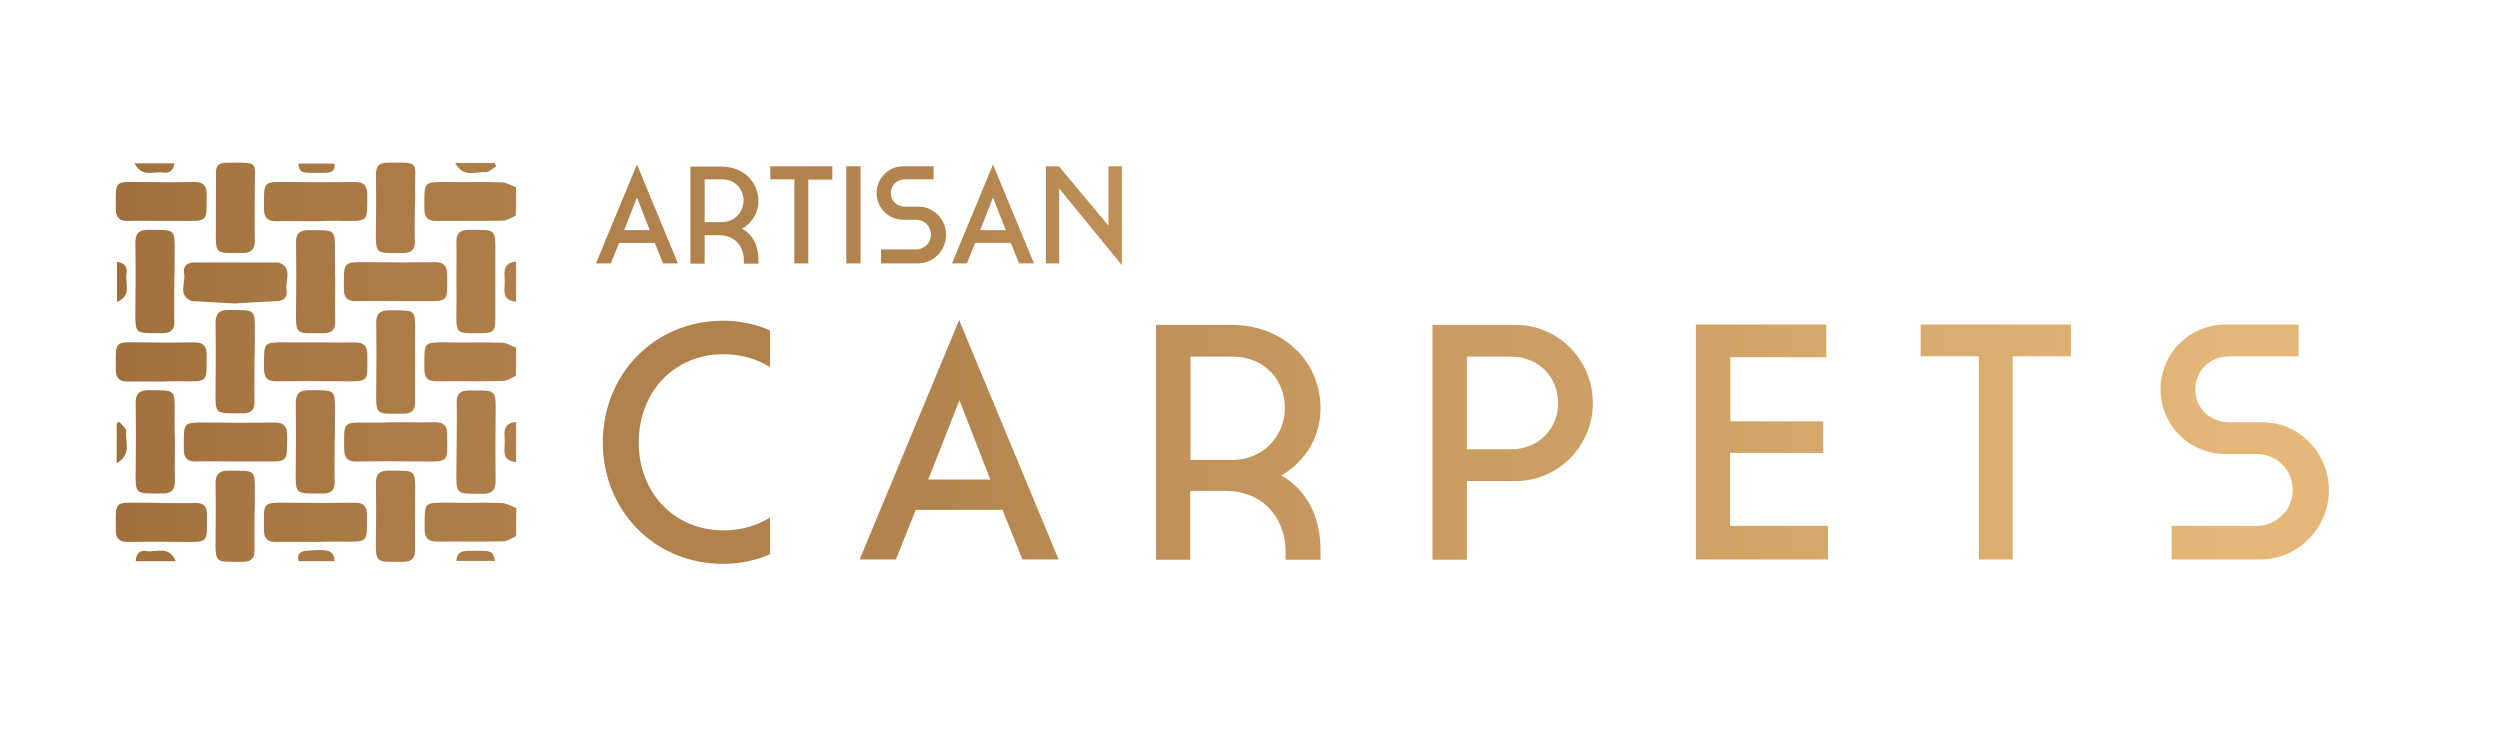 <svg width="841.9" height="250" xmlns="http://www.w3.org/2000/svg" xml:space="preserve" version="1.1">
 <defs>
  <linearGradient y2="0.5" x2="1" y1="0.5" x1="0" id="SVGID_1_">
   <stop stop-color="#A0713C" offset="0"/>
   <stop stop-color="#A67741" offset="0.055"/>
   <stop stop-color="#B0814B" offset="0.209"/>
   <stop stop-color="#B3854E" offset="0.374"/>
   <stop stop-color="#BD8F57" offset="0.447"/>
   <stop stop-color="#C99B61" offset="0.568"/>
   <stop stop-color="#CDA065" offset="0.696"/>
   <stop stop-color="#E5B879" offset="0.972"/>
  </linearGradient>
 </defs>
 <g>
  <title>Layer 1</title>
  <path id="svg_1" fill="url(#SVGID_1_)" d="m173.8,180.6c-1.5,0.6 -2.9,1.7 -4.4,1.7c-7.4,0.2 -14.8,0 -22.2,0.1c-3,0 -4.2,-1.2 -4.2,-4.2c0.1,-9.2 -0.8,-9 8.6,-8.9c5.8,0.1 11.7,-0.1 17.5,0.1c1.6,0.1 3.2,1.1 4.8,1.7c-0.1,3.2 -0.1,6.3 -0.1,9.5zm0,-63.5c-1.6,-0.6 -3.2,-1.7 -4.8,-1.7c-5.8,-0.2 -11.7,0 -17.5,-0.1c-9.4,-0.1 -8.5,-0.3 -8.6,8.9c0,3 1.2,4.3 4.2,4.2c7.4,-0.1 14.8,0.1 22.2,-0.1c1.5,0 3,-1.1 4.4,-1.7c0.1,-3.2 0.1,-6.3 0.1,-9.5zm0,-54c-1.6,-0.6 -3.2,-1.7 -4.8,-1.7c-5.8,-0.2 -11.7,0 -17.5,-0.1c-9.4,-0.1 -8.5,-0.3 -8.6,8.9c0,3 1.2,4.3 4.2,4.2c7.4,-0.1 14.8,0.1 22.2,-0.1c1.5,0 3,-1.1 4.4,-1.7c0.1,-3.2 0.1,-6.3 0.1,-9.5zm0,25c-2.9,0.2 -4.1,1.7 -3.9,4.6c0.1,1.4 0.1,2.9 0,4.3c-0.3,2.9 1,4.4 3.9,4.6c0,-4.5 0,-9 0,-13.5zm0,54c-2.9,0.2 -4.1,1.7 -3.9,4.6c0.1,1.4 0.1,2.9 0,4.3c-0.3,2.9 1,4.4 3.9,4.6c0,-4.5 0,-9 0,-13.5zm-80.5,-40.7c2.4,-0.1 3.6,-1.5 3.2,-3.7c-0.6,-3.2 2.3,-7.4 -2.6,-9.3c-0.2,-0.1 -0.4,0 -0.7,0c-9.3,0 -18.7,0 -28,0c-2.4,0 -3.6,1.5 -3.2,3.7c0.6,3.2 -2.3,7.4 2.6,9.3c0.1,0 0.2,0 0.3,0c4.7,0.3 9.3,0.5 14.2,0.8c4.7,-0.3 9.5,-0.6 14.2,-0.8zm-34.5,38.8c0.1,-9.5 0.4,-8.7 -8.7,-8.8c-3.2,0 -4.5,1.2 -4.4,4.4c0.1,7.2 0.1,14.4 0,21.6c-0.1,9.7 -0.4,8.7 9.1,8.8c2.8,0 4.1,-1.2 4.1,-4c-0.1,-4.4 0,-8.8 0,-13.2c-0.1,-2.9 -0.1,-5.8 -0.1,-8.8zm38.6,-24.9c-9.2,-0.1 -8.4,-0.3 -8.5,8.7c0,3.1 1.1,4.5 4.4,4.4c7.2,-0.1 14.4,-0.1 21.6,0c9.7,0.1 8.8,0.4 8.8,-9c0,-2.8 -1.1,-4.1 -4,-4.1c-4.5,0.1 -9,0 -13.5,0c-3,0 -5.9,0 -8.8,0zm15.4,24.9c0.1,-9.5 0.4,-8.7 -8.8,-8.8c-3.2,0 -4.4,1.2 -4.4,4.4c0.1,7.2 0.1,14.4 0,21.6c-0.1,9.7 -0.3,8.7 9.1,8.8c2.9,0 4.1,-1.2 4,-4.1c-0.1,-4.4 0,-8.8 0,-13.2c0.1,-2.8 0.1,-5.7 0.1,-8.7zm27,-27c0.1,-9.5 0.4,-8.6 -8.8,-8.7c-3.2,0 -4.4,1.4 -4.3,4.5c0.1,7.1 0.1,14.2 0,21.3c-0.1,10.1 -0.4,9 9.5,9c2.5,0 3.6,-1.3 3.6,-3.8c0,-4.5 0,-9 0,-13.5c0,-3 0,-5.9 0,-8.8zm-54,0.1c0.1,-9.7 0.5,-8.8 -9,-8.9c-3.1,0 -4.2,1.3 -4.2,4.3c0.1,7.2 0.1,14.4 0,21.6c-0.1,9.9 -0.4,8.8 9.3,8.9c2.7,0 3.9,-1.3 3.8,-3.9c-0.1,-4.5 0,-9 0,-13.5c0.1,-2.8 0.1,-5.6 0.1,-8.5zm67.9,44.3c-0.1,9.4 -0.3,8.6 8.9,8.7c3.3,0 4.3,-1.4 4.3,-4.5c-0.1,-7.1 -0.1,-14.2 0,-21.3c0.1,-9.9 0.5,-8.9 -9.2,-9c-2.9,0 -4,1.4 -3.9,4.2c0.1,4.3 0,8.5 0,12.8c-0.1,3 0,6 -0.1,9.1zm-11.7,-56.2c9.4,0.1 8.6,0.3 8.6,-8.9c0,-3 -1.2,-4.3 -4.2,-4.2c-7.2,0.1 -14.4,0.1 -21.6,0c-9.9,-0.1 -8.9,-0.4 -9,9.2c0,2.7 1.2,3.9 3.9,3.9c4.5,-0.1 9,0 13.5,0c3,0 5.9,0 8.8,0zm-54.1,54c9.5,0.1 8.7,0.4 8.8,-8.7c0,-3.2 -1.2,-4.5 -4.4,-4.4c-7.2,0.1 -14.4,0.1 -21.6,0c-9.7,-0.1 -8.7,-0.4 -8.8,9.1c0,2.8 1.2,4.1 4,4c4.5,-0.1 9,0 13.5,0c2.8,0 5.7,0 8.5,0zm65.8,-51.7c-0.1,9.2 -0.3,8.5 8.7,8.5c3.7,0 4.4,-0.8 4.4,-4.6c0,-7.1 0,-14.2 0,-21.3c0.1,-9.7 0.4,-8.8 -9,-8.9c-3.1,0 -4.2,1.4 -4.1,4.3c0.1,4.4 0,8.8 0,13.2c0,2.9 0.1,5.9 0,8.8zm-40.9,-17.6c0.1,-9.4 0.3,-8.5 -8.9,-8.6c-3,0 -4.3,1.2 -4.2,4.2c0.1,7.2 0.1,14.4 0,21.6c-0.1,9.9 -0.4,8.9 9.3,8.9c2.7,0 3.9,-1.2 3.9,-3.9c-0.1,-4.5 0,-9 0,-13.5c-0.1,-2.9 -0.1,-5.8 -0.1,-8.7zm-54,0.2c0.1,-9.7 0.5,-8.8 -9,-8.9c-3.1,0 -4.2,1.3 -4.2,4.3c0.1,7.2 0.1,14.4 0,21.6c-0.1,9.9 -0.4,8.8 9.3,8.9c2.7,0 3.9,-1.3 3.8,-3.9c-0.1,-4.5 0,-9 0,-13.5c0.1,-2.8 0.1,-5.6 0.1,-8.5zm65.7,56c-9.4,-0.1 -8.6,-0.3 -8.6,8.9c0,3 1.2,4.3 4.2,4.2c7.2,-0.1 14.4,-0.1 21.6,0c9.9,0.1 8.9,0.4 8.9,-9.3c0,-2.7 -1.2,-3.9 -3.9,-3.9c-4.5,0.1 -9,0 -13.5,0c-2.8,0.1 -5.8,0.1 -8.7,0.1zm-9.3,-67.9c9.2,0.1 8.4,0.2 8.5,-8.7c0,-3.2 -1.2,-4.5 -4.4,-4.4c-7.2,0.1 -14.4,0.1 -21.6,0c-9.7,-0.1 -8.7,-0.4 -8.8,9.1c0,2.8 1.2,4.1 4,4.1c4.4,-0.1 8.8,0 13.2,0c3,-0.1 6.1,-0.2 9.1,-0.1zm-0.2,108c9.4,0.1 8.5,0.3 8.6,-8.9c0,-3 -1.2,-4.3 -4.2,-4.2c-7.2,0.1 -14.4,0.1 -21.6,0c-9.9,-0.1 -8.9,-0.4 -8.9,9.3c0,2.7 1.2,3.9 3.9,3.9c4.5,-0.1 9,0 13.5,0c2.9,-0.1 5.8,-0.1 8.7,-0.1zm-29.2,-15.1c0.1,-9.7 0.4,-8.7 -9.1,-8.8c-2.8,0 -4.1,1.2 -4.1,4c0.1,6 0.1,11.9 0,17.9c-0.1,9.8 -0.3,8.7 9.4,8.8c2.5,0 3.7,-1.2 3.7,-3.7c0,-3.8 0,-7.6 0,-11.5c0.1,-2.3 0.1,-4.5 0.1,-6.7zm54,0c0.1,-9.7 0.4,-8.7 -9.1,-8.8c-2.8,0 -4.1,1.1 -4.1,4c0.1,6 0.1,11.9 0,17.9c-0.1,9.7 -0.4,8.7 9.1,8.8c2.8,0 4.1,-1.1 4.1,-4c-0.1,-3.7 0,-7.4 0,-11.1c0,-2.3 0,-4.6 0,-6.8zm-91.9,2c-9.7,-0.1 -8.9,-0.7 -8.9,9.3c0,2.7 1.2,3.9 3.9,3.9c6,-0.1 11.9,-0.1 17.9,0c9.9,0.1 8.8,0.4 8.9,-9.3c0,-2.7 -1.2,-3.9 -3.9,-3.8c-3.8,0.1 -7.6,0 -11.5,0c-2.2,-0.1 -4.3,-0.1 -6.4,-0.1zm12.8,-40.9c9.7,0.1 8.8,0.5 8.9,-8.9c0,-3 -1.2,-4.3 -4.2,-4.2c-5.8,0.1 -11.7,0.1 -17.5,0c-9.7,-0.1 -8.9,-0.7 -8.9,9.3c0,2.6 1.1,3.9 3.9,3.9c3.7,-0.1 7.4,0 11.1,0c2.2,-0.1 4.5,-0.1 6.7,-0.1zm0.3,-54c9.4,0.1 8.5,0.3 8.6,-8.9c0,-3 -1.2,-4.3 -4.2,-4.2c-5.8,0.1 -11.7,0.1 -17.5,0c-9.7,-0.1 -8.9,-0.7 -8.9,9.2c0,2.9 1.4,4 4.2,3.9c3.7,-0.1 7.4,0 11.1,0c2.2,0 4.5,0 6.7,0zm78.8,-10.7c-0.1,-9.5 1.8,-9 -9.5,-8.9c-2.7,0 -3.7,1.3 -3.7,4c0.1,5.8 0.1,11.7 0,17.5c-0.1,9.9 -0.4,8.8 9.3,8.9c2.7,0 3.9,-1.3 3.8,-3.9c-0.1,-3.8 0,-7.7 0,-11.5c0.1,-2 0.2,-4 0.1,-6.1zm-67.1,12.9c-0.1,9.4 -0.3,8.6 8.9,8.6c3,0 4.3,-1.2 4.2,-4.2c-0.1,-5.7 0,-11.5 0,-17.2c-0.1,-9.6 2,-9.1 -9.7,-9c-2.4,0 -3.4,1.1 -3.4,3.5c0.1,3.8 0,7.6 0,11.5c0,2.3 0,4.5 0,6.8zm-30.2,68.6c0.1,-1 -1.6,-2.1 -2.4,-3.2c-0.3,0.2 -0.5,0.4 -0.8,0.7c0,4.2 0,8.3 0,13.3c5.3,-3 2.7,-7.3 3.2,-10.8zm-3.1,-43.5c5.2,-2.2 2.6,-6.4 3.2,-9.5c0.4,-2.1 -0.5,-3.7 -3.2,-4c0,4.7 0,8.9 0,13.5zm10,83.9c-2.2,-0.4 -3.6,0.7 -3.7,3.4c4.4,0 8.5,0 13.5,0c-2.3,-5.5 -6.6,-2.9 -9.8,-3.4zm117.3,3.3c-0.9,-3.6 -0.9,-3.5 -8.9,-3.4c-2.2,0 -4,0.5 -4.1,3.4c4.6,0 8.8,0 13,0zm-63.5,-3.4c-2.2,0.2 -3.3,1.1 -2.6,3.5c4,0 7.9,0 12.1,0c-0.3,-3.7 -1.9,-4.2 -9.5,-3.5zm60.3,-127.5c1.1,0.1 2.4,-1.3 3.6,-2c-0.2,-0.4 -0.3,-0.7 -0.5,-1.1c-4.2,0 -8.3,0 -13.3,0c2.8,5.2 6.9,2.8 10.2,3.1zm-108.5,0.1c1.9,0.3 3.4,-0.5 3.7,-3.1c-4.3,0 -8.5,0 -13.4,0c2.6,5 6.6,2.6 9.7,3.1zm54,0.1c2,0 3.9,-0.1 3.7,-3.1c-4,0 -8,0 -12.3,0c0.7,3.3 0.7,3.2 8.6,3.1zm134.6,131.7c5.8,0 11.8,-1.4 15.7,-3.3l0,-12.3c-4.5,2.7 -9.4,4.3 -15.7,4.3c-16.4,0 -28.5,-12.5 -28.5,-29.6c0,-17.2 12.1,-29.7 28.5,-29.7c6.3,0 11.2,1.6 15.7,4.3l0,-12.3c-4,-1.9 -9.9,-3.3 -15.7,-3.3c-23.5,0 -40.6,18.3 -40.6,41c0,22.6 17.1,40.9 40.6,40.9zm100.7,-1.5l12.2,0l-33.5,-80.6l-33.5,80.6l12.2,0l6.7,-16.7l29.2,0l6.7,16.7zm-21.2,-53.6l10.4,26.7l-20.9,0l10.5,-26.7zm108.4,25.3c6.4,-3.6 13.2,-11.3 13.2,-22.6c0,-15.3 -11.9,-28.1 -30.2,-28.1l-25.2,0l0,79.1l11.5,0l0,-23.2l11.6,0c14.7,0 20.5,11.2 20.5,19.9l0,3.3l11.8,0l0,-3.3c0,-9.5 -3.4,-19.5 -13.2,-25.1zm1.2,-22.6c0,8.8 -6.9,17.4 -17.7,17.4l-14.1,0l0,-34.8l14.1,0c10.9,0 17.7,7.8 17.7,17.4zm103.7,-1.8c0,-14.5 -11.6,-26.3 -26.1,-26.3l-27.9,0l0,79.1l11.6,0l0,-26.5l16.4,0c14.4,0 26,-11.8 26,-26.3zm-11.7,0c0,8.6 -6.4,15.6 -15.9,15.6l-14.8,0l0,-31.2l14.8,0c9.5,0 15.9,7 15.9,15.6zm46.4,52.7l44.5,0l0,-11.3l-33,0l0,-24.6l31.4,0l0,-10.6l-31.3,0l0,-21.6l32.3,0l0,-11l-43.9,0l0,79.1zm95.2,0l11.5,0l0,-68.4l19.6,0l0,-10.7l-50.6,0l0,10.7l19.6,0l0,68.4l-0.1,0zm84.5,-46.2c-6.7,0 -11.5,-4.7 -11.5,-11.1c0,-6.3 4.9,-11.1 11.5,-11.1l23.3,0l0,-10.7l-24.6,0c-12.2,0 -21.9,9.7 -21.9,21.8s9.7,21.8 21.9,21.8l10.4,0c6.8,0 12.2,5.3 12.2,12.1c0,6.7 -5.4,12.1 -12.2,12.1l-28.6,0l0,11.3l29.7,0c13.4,0 23.3,-11 23.3,-23.4c0,-12.2 -9.9,-22.8 -22.4,-22.8l-11.1,0zm-527.5,-53.5l5,0l-13.8,-33.3l-13.8,33.3l5,0l2.8,-6.9l12,0l2.8,6.9zm-8.8,-22.2l4.3,11l-8.6,0l4.3,-11zm35.4,10.5c2.7,-1.5 5.5,-4.7 5.5,-9.3c0,-6.3 -4.9,-11.6 -12.5,-11.6l-10.4,0l0,32.7l4.8,0l0,-9.6l4.8,0c6.1,0 8.4,4.6 8.4,8.2l0,1.4l4.9,0l0,-1.4c0,-4 -1.4,-8.1 -5.5,-10.4zm0.5,-9.4c0,3.6 -2.8,7.2 -7.3,7.2l-5.8,0l0,-14.4l5.8,0c4.5,0 7.3,3.3 7.3,7.2zm17,21.1l4.8,0l0,-28.2l8.1,0l0,-4.5l-20.9,0l0,4.4l8.1,0l0,28.3l-0.1,0zm17.6,0l4.8,0l0,-32.7l-4.8,0l0,32.7zm19.8,-19.1c-2.8,0 -4.8,-2 -4.8,-4.6c0,-2.6 2,-4.6 4.8,-4.6l9.6,0l0,-4.4l-10.2,0c-5,0 -9,4 -9,9c0,5 4,9 9,9l4.3,0c2.8,0 5,2.2 5,5c0,2.8 -2.2,5 -5,5l-11.8,0l0,4.7l12.3,0c5.6,0 9.6,-4.5 9.6,-9.7c0,-5 -4.1,-9.4 -9.2,-9.4l-4.6,0zm38.4,19.1l5,0l-13.8,-33.3l-13.8,33.3l5,0l2.8,-6.9l12,0l2.8,6.9zm-8.8,-22.2l4.3,11l-8.6,0l4.3,-11zm17.8,22.2l4.5,0l0,-25.2l21.1,25.8l0,-33.3l-4.5,0l0,20l-16.7,-20l-4.4,0l0,32.7z" class="st0"/>
 </g>
</svg>